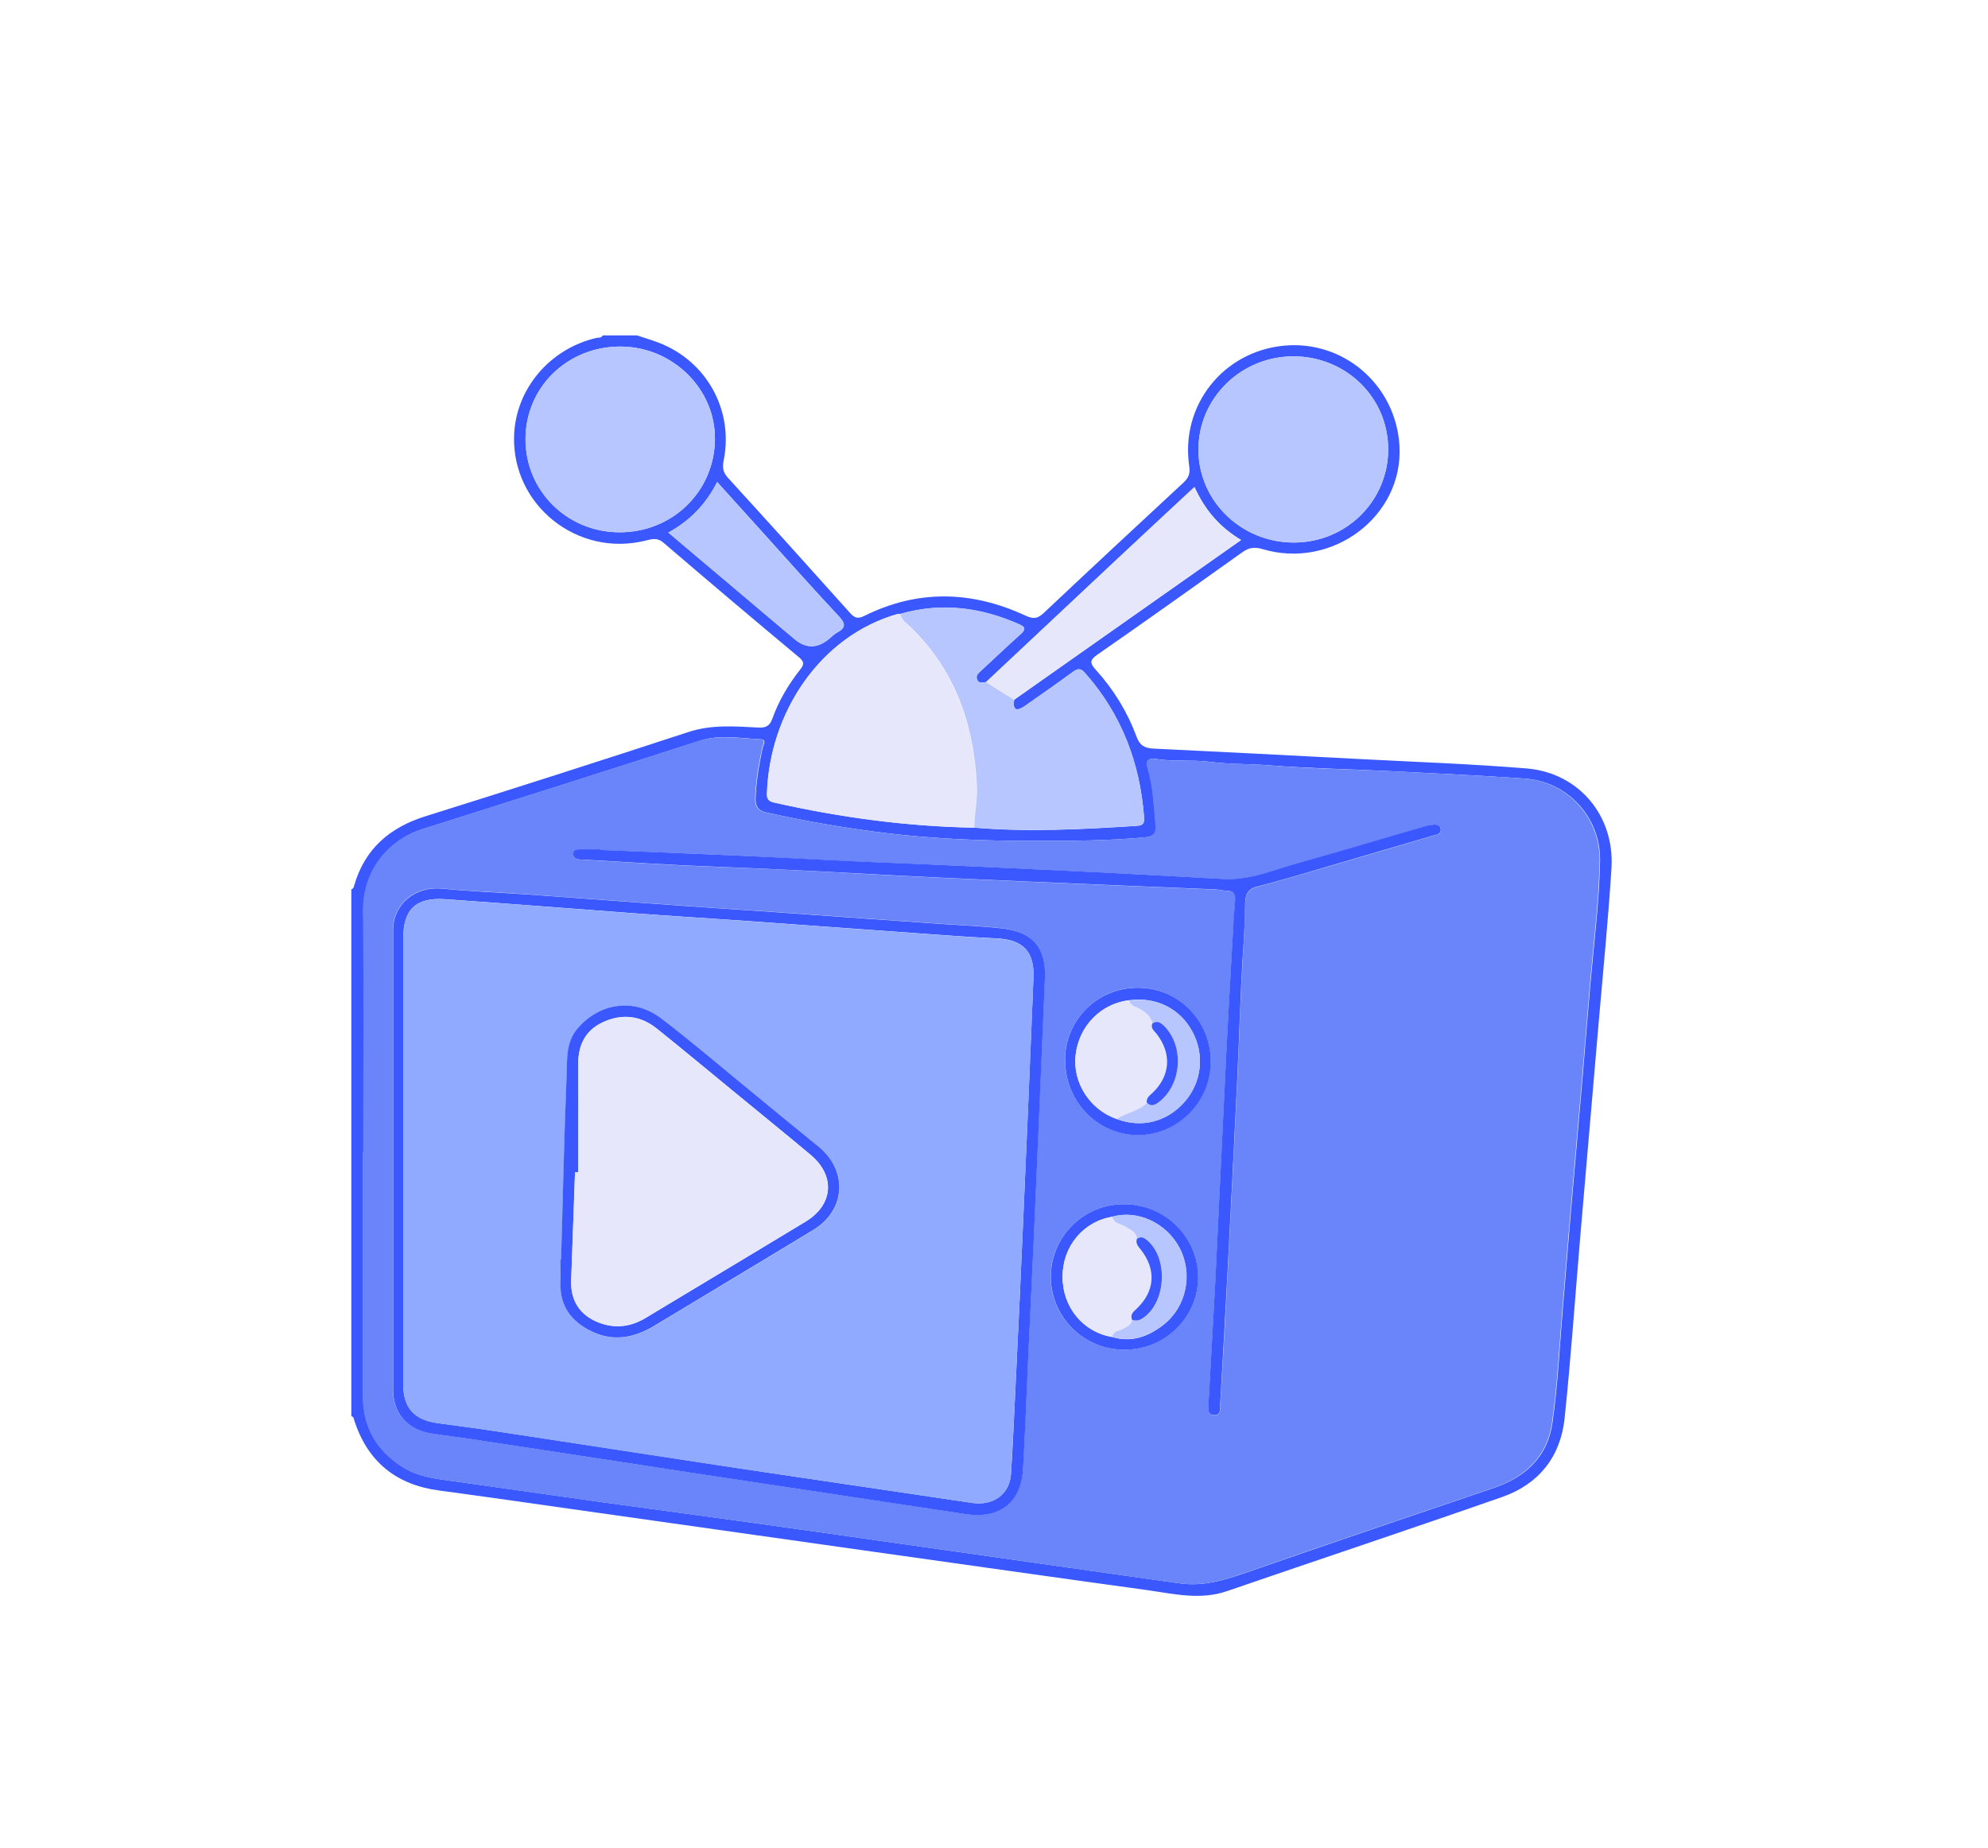 <?xml version="1.0" encoding="UTF-8"?> <svg xmlns="http://www.w3.org/2000/svg" version="1.1" viewBox="0 0 134 124.56"><defs><style> .cls-1 { fill: #8faaff; } .cls-2 { fill: #3a58fd; } .cls-3 { fill: #e7e7fc; } .cls-4 { fill: #6985f9; } .cls-5 { fill: #b8c6ff; } </style></defs><g><g id="_Слой_1" data-name="Слой_1"><g><path class="cls-2" d="M23.69,59.94c.13-.03.15-.14.18-.24.71-2.47,2.38-3.92,4.81-4.68,5.92-1.85,11.83-3.75,17.73-5.68,1.55-.51,3.11-.38,4.68-.3.52.03.79-.09.97-.6.43-1.2,1.08-2.3,1.87-3.3.29-.36.28-.54-.09-.85-3.06-2.55-6.1-5.12-9.12-7.71-.43-.37-.79-.24-1.21-.14-4.57,1.14-8.99-2.37-8.86-7.04.09-3.14,2.37-5.88,5.54-6.62.15-.04.34.03.43-.17.77,0,1.55,0,2.32,0,.49.16.98.31,1.46.49,3.23,1.24,5.06,4.55,4.38,7.93-.1.47-.05.81.29,1.18,2.76,3.02,5.5,6.06,8.23,9.11.32.36.54.4.97.19,3.61-1.79,7.24-1.69,10.86-.01.5.23.8.22,1.21-.17,3.12-2.94,6.26-5.86,9.4-8.77.35-.32.5-.6.42-1.13-.61-4.1,2.28-7.74,6.39-8.13,4.04-.38,7.55,2.68,7.78,6.76.27,4.74-4.54,8.36-9.24,6.95-.54-.16-.91-.1-1.36.22-3.24,2.31-6.48,4.62-9.75,6.89-.54.37-.53.58-.11,1.04,1.2,1.32,2.12,2.83,2.74,4.5.22.6.55.77,1.14.8,4.61.22,9.22.46,13.83.7,3.78.2,7.57.33,11.34.64,3.5.3,5.92,3.18,5.7,6.72-.22,3.5-.57,7-.87,10.49-.41,4.85-.84,9.69-1.25,14.54-.34,4.02-.62,8.05-1.04,12.06-.27,2.58-1.74,4.43-4.19,5.29-6.17,2.16-12.37,4.22-18.56,6.35-1.82.63-3.61.18-5.41-.07-6.18-.85-12.37-1.73-18.55-2.6-6.46-.91-12.91-1.83-19.37-2.74-3.25-.46-6.51-.93-9.77-1.37-2.89-.38-4.81-1.92-5.72-4.69-.04-.13-.04-.28-.21-.32v-35.51ZM66.46,45.98c-.21.02-.46.12-.59-.14-.14-.29.08-.46.26-.63.89-.83,1.77-1.66,2.67-2.47.3-.27.36-.45-.07-.64-2.6-1.16-5.27-1.51-8.04-.72-.05,0-.11,0-.16,0-5.29,1.5-8.68,6.72-8.83,12.15-.01.42.22.51.54.58,4.43.99,8.9,1.6,13.44,1.68,3.65.31,7.29.11,10.93-.12.37-.02.54-.12.51-.53-.27-3.69-1.51-6.98-3.99-9.78-.28-.32-.48-.31-.81-.07-1.07.78-2.16,1.54-3.24,2.3-.51.36-.84.34-.72-.42,5.07-3.57,10.13-7.13,15.3-10.77-1.5-.9-2.46-2.07-3.14-3.57-1.77,1.65-3.46,3.22-5.16,4.81-2.96,2.78-5.92,5.56-8.89,8.34ZM24.48,77.64c0,5.5,0,11,0,16.51,0,2.04.9,3.59,2.61,4.7,1.08.71,2.32.83,3.55,1,3.33.47,6.65.94,9.98,1.41,3.38.47,6.77.92,10.15,1.39,3.79.53,7.58,1.07,11.37,1.61,3.35.48,6.71.95,10.06,1.43,2.45.35,4.91.7,7.36,1.04,1.67.23,3.21-.3,4.76-.84,5.45-1.89,10.91-3.75,16.38-5.6,2.15-.73,3.62-2.12,3.94-4.37.37-2.59.49-5.21.71-7.82.18-2.11.35-4.23.53-6.35.26-3.08.54-6.15.8-9.22.18-2.14.35-4.29.54-6.43.24-2.69.58-5.38.63-8.08.05-2.92-2.18-5.34-5.07-5.54-3.03-.21-6.06-.35-9.09-.5-2.7-.14-5.41-.18-8.1-.39-1.35-.11-2.7-.06-4.04-.24-1.2-.15-2.43,0-3.63-.19-.43-.07-.72.05-.56.58.39,1.28.43,2.6.55,3.92.05.56-.23.73-.71.78-2.53.24-5.08.24-7.61.24-3.31,0-6.61-.13-9.91-.53-2.71-.33-5.39-.8-8.05-1.39-.5-.11-.72-.39-.7-.94.04-1.16.24-2.3.48-3.43.04-.17.31-.55-.16-.56-1.37-.06-2.73-.34-4.1.11-6.2,2-12.4,3.97-18.61,5.93-2.35.74-4.09,2.79-4.05,5.6.07,5.39.02,10.78.02,16.17ZM87.21,36.57c3.53,0,6.36-2.8,6.36-6.28,0-3.48-2.82-6.25-6.37-6.27-3.55-.01-6.44,2.83-6.42,6.32.02,3.45,2.9,6.23,6.43,6.23ZM41.81,23.36c-3.57,0-6.38,2.74-6.39,6.24,0,3.49,2.81,6.28,6.35,6.28,3.55,0,6.37-2.74,6.42-6.24.05-3.42-2.86-6.28-6.38-6.28ZM45.05,35.9c2.88,2.44,5.69,4.8,8.49,7.17q1.17.99,2.36-.02c.17-.14.33-.31.52-.41.58-.31.6-.59.13-1.09-1.68-1.79-3.31-3.63-4.95-5.45-1.07-1.18-2.14-2.37-3.26-3.61-.75,1.49-1.8,2.59-3.29,3.41Z"></path><path class="cls-4" d="M24.48,77.64c0-5.39.05-10.78-.02-16.17-.04-2.81,1.7-4.86,4.05-5.6,6.21-1.96,12.41-3.93,18.61-5.93,1.37-.44,2.73-.16,4.1-.11.47.02.19.39.16.56-.24,1.13-.44,2.27-.48,3.43-.02.55.2.83.7.94,2.66.58,5.34,1.06,8.05,1.39,3.29.4,6.6.53,9.91.53,2.54,0,5.08,0,7.61-.24.48-.05.76-.21.71-.78-.12-1.32-.16-2.64-.55-3.92-.16-.54.13-.65.56-.58,1.21.19,2.44.04,3.63.19,1.35.17,2.7.13,4.04.24,2.69.22,5.4.26,8.1.39,3.03.15,6.06.29,9.09.5,2.9.2,5.12,2.63,5.07,5.54-.05,2.7-.39,5.39-.63,8.08-.19,2.14-.35,4.29-.54,6.43-.26,3.08-.54,6.15-.8,9.22-.18,2.11-.35,4.23-.53,6.35-.22,2.61-.34,5.23-.71,7.82-.32,2.24-1.79,3.64-3.94,4.37-5.46,1.85-10.93,3.7-16.38,5.6-1.55.54-3.08,1.07-4.76.84-2.46-.34-4.91-.69-7.36-1.04-3.35-.48-6.71-.96-10.06-1.43-3.79-.54-7.58-1.08-11.37-1.61-3.38-.47-6.77-.92-10.15-1.39-3.33-.46-6.66-.93-9.98-1.41-1.23-.17-2.46-.29-3.55-1-1.7-1.12-2.6-2.66-2.61-4.7,0-5.5,0-11,0-16.51ZM70.43,66c.07-2.13-.79-3.18-2.91-3.43-1.51-.17-3.02-.22-4.54-.33-3.8-.27-7.59-.55-11.39-.81-1.76-.12-3.52-.23-5.28-.36-3.6-.26-7.2-.53-10.81-.79-1.9-.14-3.8-.2-5.7-.39-1.81-.19-3.31,1.01-3.31,2.82,0,10.31,0,20.63,0,30.94,0,1.61.96,2.7,2.55,2.96.87.14,1.75.24,2.62.37,4.93.75,9.85,1.52,14.78,2.26,6.21.94,12.42,1.87,18.63,2.81,2.28.35,3.75-.76,3.88-3.05.14-2.45.23-4.91.34-7.36.16-3.53.34-7.06.49-10.59.22-5.02.42-10.04.64-15.06ZM40.48,57.29s0-.02,0-.03c-.5,0-1,0-1.49,0-.18,0-.33.07-.34.28-.01.19.09.32.27.37.16.04.33.04.49.05,2.78.15,5.56.35,8.35.45,3.59.13,7.17.31,10.75.51,3.5.19,7,.35,10.5.5,4.3.19,8.6.36,12.91.54.27.01.55.08.82.09.45,0,.56.24.52.64-.06.8-.11,1.6-.16,2.39-.16,2.89-.33,5.78-.47,8.68-.24,4.85-.46,9.7-.7,14.55-.14,2.75-.31,5.51-.46,8.26-.02.32-.12.77.33.82.54.05.44-.44.46-.78.16-2.81.33-5.62.47-8.43.23-4.44.46-8.87.67-13.31.14-2.87.21-5.74.39-8.6.07-1.13.12-2.26.15-3.39.01-.58.19-.95.84-1.12,1.58-.4,3.13-.88,4.69-1.33,2.38-.69,4.76-1.4,7.15-2.1.23-.07.56-.11.5-.43-.06-.38-.4-.31-.67-.28-.14.01-.27.05-.4.09-2.81.82-5.6,1.67-8.42,2.44-1.69.47-3.33,1.21-5.15,1.11-2.86-.16-5.73-.33-8.59-.46-4.93-.24-9.87-.48-14.8-.67-2.21-.09-4.41-.2-6.61-.32-4-.21-7.99-.35-11.99-.51ZM71.79,71.45c0,2.8,2.2,5.07,4.93,5.05,2.67-.02,4.87-2.25,4.88-4.95,0-2.77-2.17-4.97-4.91-4.98-2.71,0-4.9,2.17-4.91,4.87ZM75.77,90.98c2.77,0,4.99-2.18,4.98-4.9,0-2.71-2.24-4.91-4.99-4.91-2.71,0-4.92,2.17-4.94,4.86-.02,2.71,2.2,4.94,4.94,4.95Z"></path><path class="cls-3" d="M65.67,55.79c-4.54-.08-9.02-.68-13.44-1.68-.32-.07-.55-.16-.54-.58.16-5.43,3.54-10.65,8.83-12.15.05-.01.11,0,.16,0,.05.44.42.64.68.9,3.04,2.97,4.3,6.66,4.47,10.81.04.91-.18,1.8-.18,2.71Z"></path><path class="cls-5" d="M87.21,36.57c-3.53,0-6.41-2.78-6.43-6.23-.02-3.49,2.87-6.33,6.42-6.32,3.55.01,6.37,2.79,6.37,6.27,0,3.48-2.83,6.27-6.36,6.28Z"></path><path class="cls-5" d="M65.67,55.79c0-.91.21-1.79.18-2.71-.17-4.16-1.43-7.85-4.47-10.81-.27-.26-.64-.46-.68-.9,2.77-.79,5.44-.44,8.04.72.43.19.36.37.07.64-.9.81-1.78,1.65-2.67,2.47-.18.17-.4.34-.26.63.13.26.37.16.59.14.63.4,1.26.79,1.89,1.19-.12.76.21.77.72.42,1.09-.76,2.18-1.51,3.24-2.3.33-.24.53-.25.81.07,2.48,2.8,3.72,6.09,3.99,9.78.03.41-.14.51-.51.53-3.64.23-7.28.43-10.93.12Z"></path><path class="cls-5" d="M41.81,23.36c3.52,0,6.43,2.86,6.38,6.28-.05,3.5-2.87,6.24-6.42,6.24-3.54,0-6.36-2.79-6.35-6.28,0-3.5,2.82-6.24,6.39-6.24Z"></path><path class="cls-3" d="M68.34,47.17c-.63-.4-1.26-.79-1.89-1.19,2.96-2.78,5.92-5.56,8.89-8.34,1.69-1.59,3.39-3.16,5.16-4.81.68,1.5,1.64,2.67,3.14,3.57-5.17,3.64-10.23,7.2-15.3,10.77Z"></path><path class="cls-5" d="M45.05,35.9c1.49-.83,2.53-1.93,3.29-3.41,1.12,1.24,2.19,2.43,3.26,3.61,1.65,1.82,3.27,3.66,4.95,5.45.47.5.45.78-.13,1.09-.19.1-.35.27-.52.41q-1.19,1.02-2.36.02c-2.8-2.37-5.6-4.73-8.49-7.17Z"></path><path class="cls-2" d="M70.43,66c-.21,5.02-.42,10.04-.64,15.06-.15,3.53-.33,7.06-.49,10.59-.11,2.45-.2,4.91-.34,7.36-.13,2.29-1.6,3.4-3.88,3.05-6.21-.94-12.42-1.87-18.63-2.81-4.93-.75-9.86-1.51-14.78-2.26-.87-.13-1.75-.23-2.62-.37-1.6-.26-2.55-1.36-2.55-2.96,0-10.31,0-20.63,0-30.94,0-1.81,1.51-3,3.31-2.82,1.89.19,3.8.26,5.7.39,3.6.26,7.2.53,10.81.79,1.76.13,3.52.24,5.28.36,3.8.27,7.59.54,11.39.81,1.51.11,3.03.16,4.54.33,2.12.24,2.98,1.29,2.91,3.43ZM27.18,78.21c0,5.03,0,10.06,0,15.09,0,1.62.75,2.42,2.36,2.63,1.69.22,3.39.46,5.07.72,4.93.75,9.86,1.51,14.79,2.26,5.37.81,10.74,1.59,16.11,2.39,1.45.22,2.56-.58,2.64-2,.13-2.09.22-4.19.32-6.28.17-3.53.34-7.06.49-10.59.24-5.52.48-11.03.7-16.55.07-1.77-.74-2.56-2.53-2.63-1.1-.05-2.2-.12-3.31-.2-4.48-.32-8.97-.65-13.45-.97-2.59-.18-5.18-.34-7.76-.53-4.21-.31-8.41-.65-12.62-.94-1.98-.13-2.81.7-2.81,2.66,0,4.98,0,9.95,0,14.93Z"></path><path class="cls-2" d="M40.48,57.29c4,.17,8,.31,11.99.51,2.2.11,4.41.23,6.61.32,4.93.2,9.87.43,14.8.67,2.86.14,5.73.3,8.59.46,1.82.1,3.46-.65,5.15-1.11,2.82-.78,5.61-1.63,8.42-2.44.13-.04.27-.08.4-.09.27-.03.61-.1.67.28.05.33-.27.37-.5.43-2.38.7-4.76,1.4-7.15,2.1-1.56.46-3.12.93-4.69,1.33-.65.16-.82.53-.84,1.12-.02,1.13-.07,2.26-.15,3.39-.18,2.86-.25,5.74-.39,8.6-.21,4.44-.44,8.87-.67,13.31-.15,2.81-.31,5.62-.47,8.43-.02.34.08.83-.46.78-.45-.05-.34-.5-.33-.82.15-2.75.32-5.51.46-8.26.24-4.85.46-9.7.7-14.55.14-2.89.31-5.78.47-8.68.04-.8.09-1.6.16-2.39.03-.4-.08-.63-.52-.64-.27,0-.55-.08-.82-.09-4.3-.18-8.61-.35-12.91-.54-3.5-.15-7-.31-10.5-.5-3.58-.2-7.17-.37-10.75-.51-2.78-.1-5.56-.3-8.35-.45-.16,0-.33,0-.49-.05-.18-.04-.28-.18-.27-.37.01-.21.17-.27.34-.28.5,0,1,0,1.49,0,0,0,0,.02,0,.03Z"></path><path class="cls-2" d="M71.79,71.45c0-2.71,2.19-4.88,4.91-4.87,2.74,0,4.91,2.21,4.91,4.98,0,2.7-2.2,4.93-4.88,4.95-2.73.02-4.94-2.25-4.93-5.05ZM75.28,75.43c1.67.62,3.38.19,4.56-1.16,1.17-1.32,1.37-3.21.51-4.77-.84-1.53-2.44-2.32-4.23-2.08-1.92.22-3.41,1.75-3.62,3.71-.21,1.86.97,3.68,2.78,4.3Z"></path><path class="cls-2" d="M75.77,90.98c-2.74,0-4.96-2.24-4.94-4.95.02-2.7,2.23-4.87,4.94-4.86,2.75,0,4.98,2.2,4.99,4.91,0,2.72-2.22,4.91-4.98,4.9ZM74.96,90.12c1.31.4,2.45-.03,3.46-.82,1.54-1.2,1.99-3.41,1.1-5.15-.88-1.71-2.84-2.62-4.56-2.13-1.94.32-3.33,1.99-3.34,4.01-.01,2.07,1.37,3.76,3.34,4.09Z"></path><path class="cls-1" d="M27.18,78.21c0-4.98,0-9.95,0-14.93,0-1.97.83-2.8,2.81-2.66,4.21.28,8.42.63,12.62.94,2.59.19,5.18.34,7.76.53,4.48.32,8.97.65,13.45.97,1.1.08,2.2.15,3.31.2,1.79.08,2.6.86,2.53,2.63-.21,5.52-.46,11.03-.7,16.55-.15,3.53-.32,7.06-.49,10.59-.1,2.09-.2,4.19-.32,6.28-.09,1.42-1.2,2.22-2.64,2-5.37-.81-10.74-1.59-16.11-2.39-4.93-.74-9.86-1.51-14.79-2.26-1.69-.26-3.38-.5-5.07-.72-1.61-.21-2.36-1.02-2.36-2.63,0-5.03,0-10.06,0-15.09ZM37.82,84.91s-.02,0-.03,0c0,.53.02,1.05,0,1.58-.06,1.5.67,2.52,1.95,3.19,1.53.8,2.98.53,4.4-.32,3.57-2.16,7.15-4.28,10.71-6.46,2.19-1.34,2.31-4.01.31-5.62-1.46-1.18-2.9-2.38-4.36-3.57-2.07-1.69-4.1-3.44-6.23-5.06-1.85-1.4-4.17-1.04-5.63.69-.82.97-.69,2.14-.74,3.24-.17,4.11-.26,8.22-.37,12.34Z"></path><path class="cls-3" d="M75.28,75.43c-1.81-.62-2.98-2.44-2.78-4.3.22-1.96,1.7-3.48,3.62-3.71.05.38.41.41.66.55.43.23.79.51.89,1.02-.15.33.11.5.27.71,1.04,1.32.95,2.84-.26,3.98-.2.19-.44.33-.39.67-.56.57-1.39.64-2.02,1.09Z"></path><path class="cls-5" d="M75.28,75.43c.63-.44,1.46-.51,2.02-1.09.28.26.52.18.8-.03,1.56-1.19,1.74-3.76.37-5.14-.24-.24-.46-.39-.79-.17-.1-.51-.47-.78-.89-1.02-.25-.14-.61-.16-.66-.55,1.79-.24,3.39.54,4.23,2.08.86,1.56.65,3.45-.51,4.77-1.18,1.34-2.89,1.78-4.56,1.16Z"></path><path class="cls-3" d="M74.96,90.12c-1.97-.33-3.36-2.03-3.34-4.09.01-2.02,1.4-3.69,3.34-4.01.09.47.55.46.86.66.34.21.77.32.8.83-.1.31.09.5.26.73,1.06,1.35.96,2.81-.26,3.97-.23.22-.45.4-.33.76-.05.39-.39.51-.67.65-.26.13-.61.12-.67.51Z"></path><path class="cls-5" d="M76.63,83.5c-.04-.5-.47-.61-.8-.83-.3-.19-.77-.18-.86-.66,1.72-.49,3.68.43,4.56,2.13.9,1.74.45,3.95-1.1,5.15-1.02.79-2.15,1.22-3.46.82.06-.39.41-.38.67-.51.28-.15.62-.26.67-.65.22.07.42.07.63-.05,1.67-.97,1.87-4.11.36-5.34-.23-.19-.42-.21-.66-.07Z"></path><path class="cls-2" d="M37.82,84.91c.12-4.11.2-8.23.37-12.34.05-1.1-.08-2.28.74-3.24,1.46-1.72,3.79-2.09,5.63-.69,2.13,1.62,4.16,3.37,6.23,5.06,1.45,1.19,2.9,2.39,4.36,3.57,2,1.61,1.88,4.28-.31,5.62-3.56,2.17-7.14,4.3-10.71,6.46-1.42.86-2.87,1.12-4.4.32-1.28-.67-2-1.69-1.95-3.19.02-.52,0-1.05,0-1.58.01,0,.02,0,.03,0ZM38.97,79.02c-.07,0-.14,0-.21,0-.09,2.43-.17,4.86-.26,7.29-.05,1.35.59,2.35,1.85,2.83,1.1.43,2.16.29,3.17-.31,3.59-2.16,7.19-4.31,10.78-6.49,1.88-1.14,2.02-3.09.34-4.5-1.76-1.47-3.54-2.91-5.31-4.37-1.69-1.38-3.36-2.78-5.06-4.14-1.11-.89-2.36-1.02-3.65-.42-1.22.57-1.66,1.6-1.65,2.9.02,2.4,0,4.8,0,7.2Z"></path><path class="cls-2" d="M77.68,68.99c.32-.22.55-.06.79.17,1.37,1.38,1.19,3.96-.37,5.14-.28.21-.52.3-.8.03-.05-.33.19-.48.39-.67,1.2-1.14,1.3-2.66.26-3.98-.17-.21-.42-.38-.27-.71Z"></path><path class="cls-2" d="M76.63,83.5c.24-.15.43-.12.66.07,1.52,1.23,1.31,4.37-.36,5.34-.21.12-.41.12-.63.05-.13-.36.09-.54.33-.76,1.22-1.17,1.32-2.62.26-3.97-.18-.22-.36-.42-.26-.73Z"></path><path class="cls-3" d="M38.97,79.02c0-2.4.01-4.8,0-7.2-.01-1.3.43-2.33,1.65-2.9,1.29-.61,2.54-.47,3.65.42,1.71,1.36,3.38,2.76,5.06,4.14,1.77,1.45,3.55,2.9,5.31,4.37,1.68,1.41,1.54,3.36-.34,4.5-3.59,2.17-7.19,4.32-10.78,6.49-1.01.61-2.07.74-3.17.31-1.26-.49-1.9-1.48-1.85-2.83.09-2.43.17-4.86.26-7.29.07,0,.14,0,.21,0Z"></path></g></g></g></svg> 